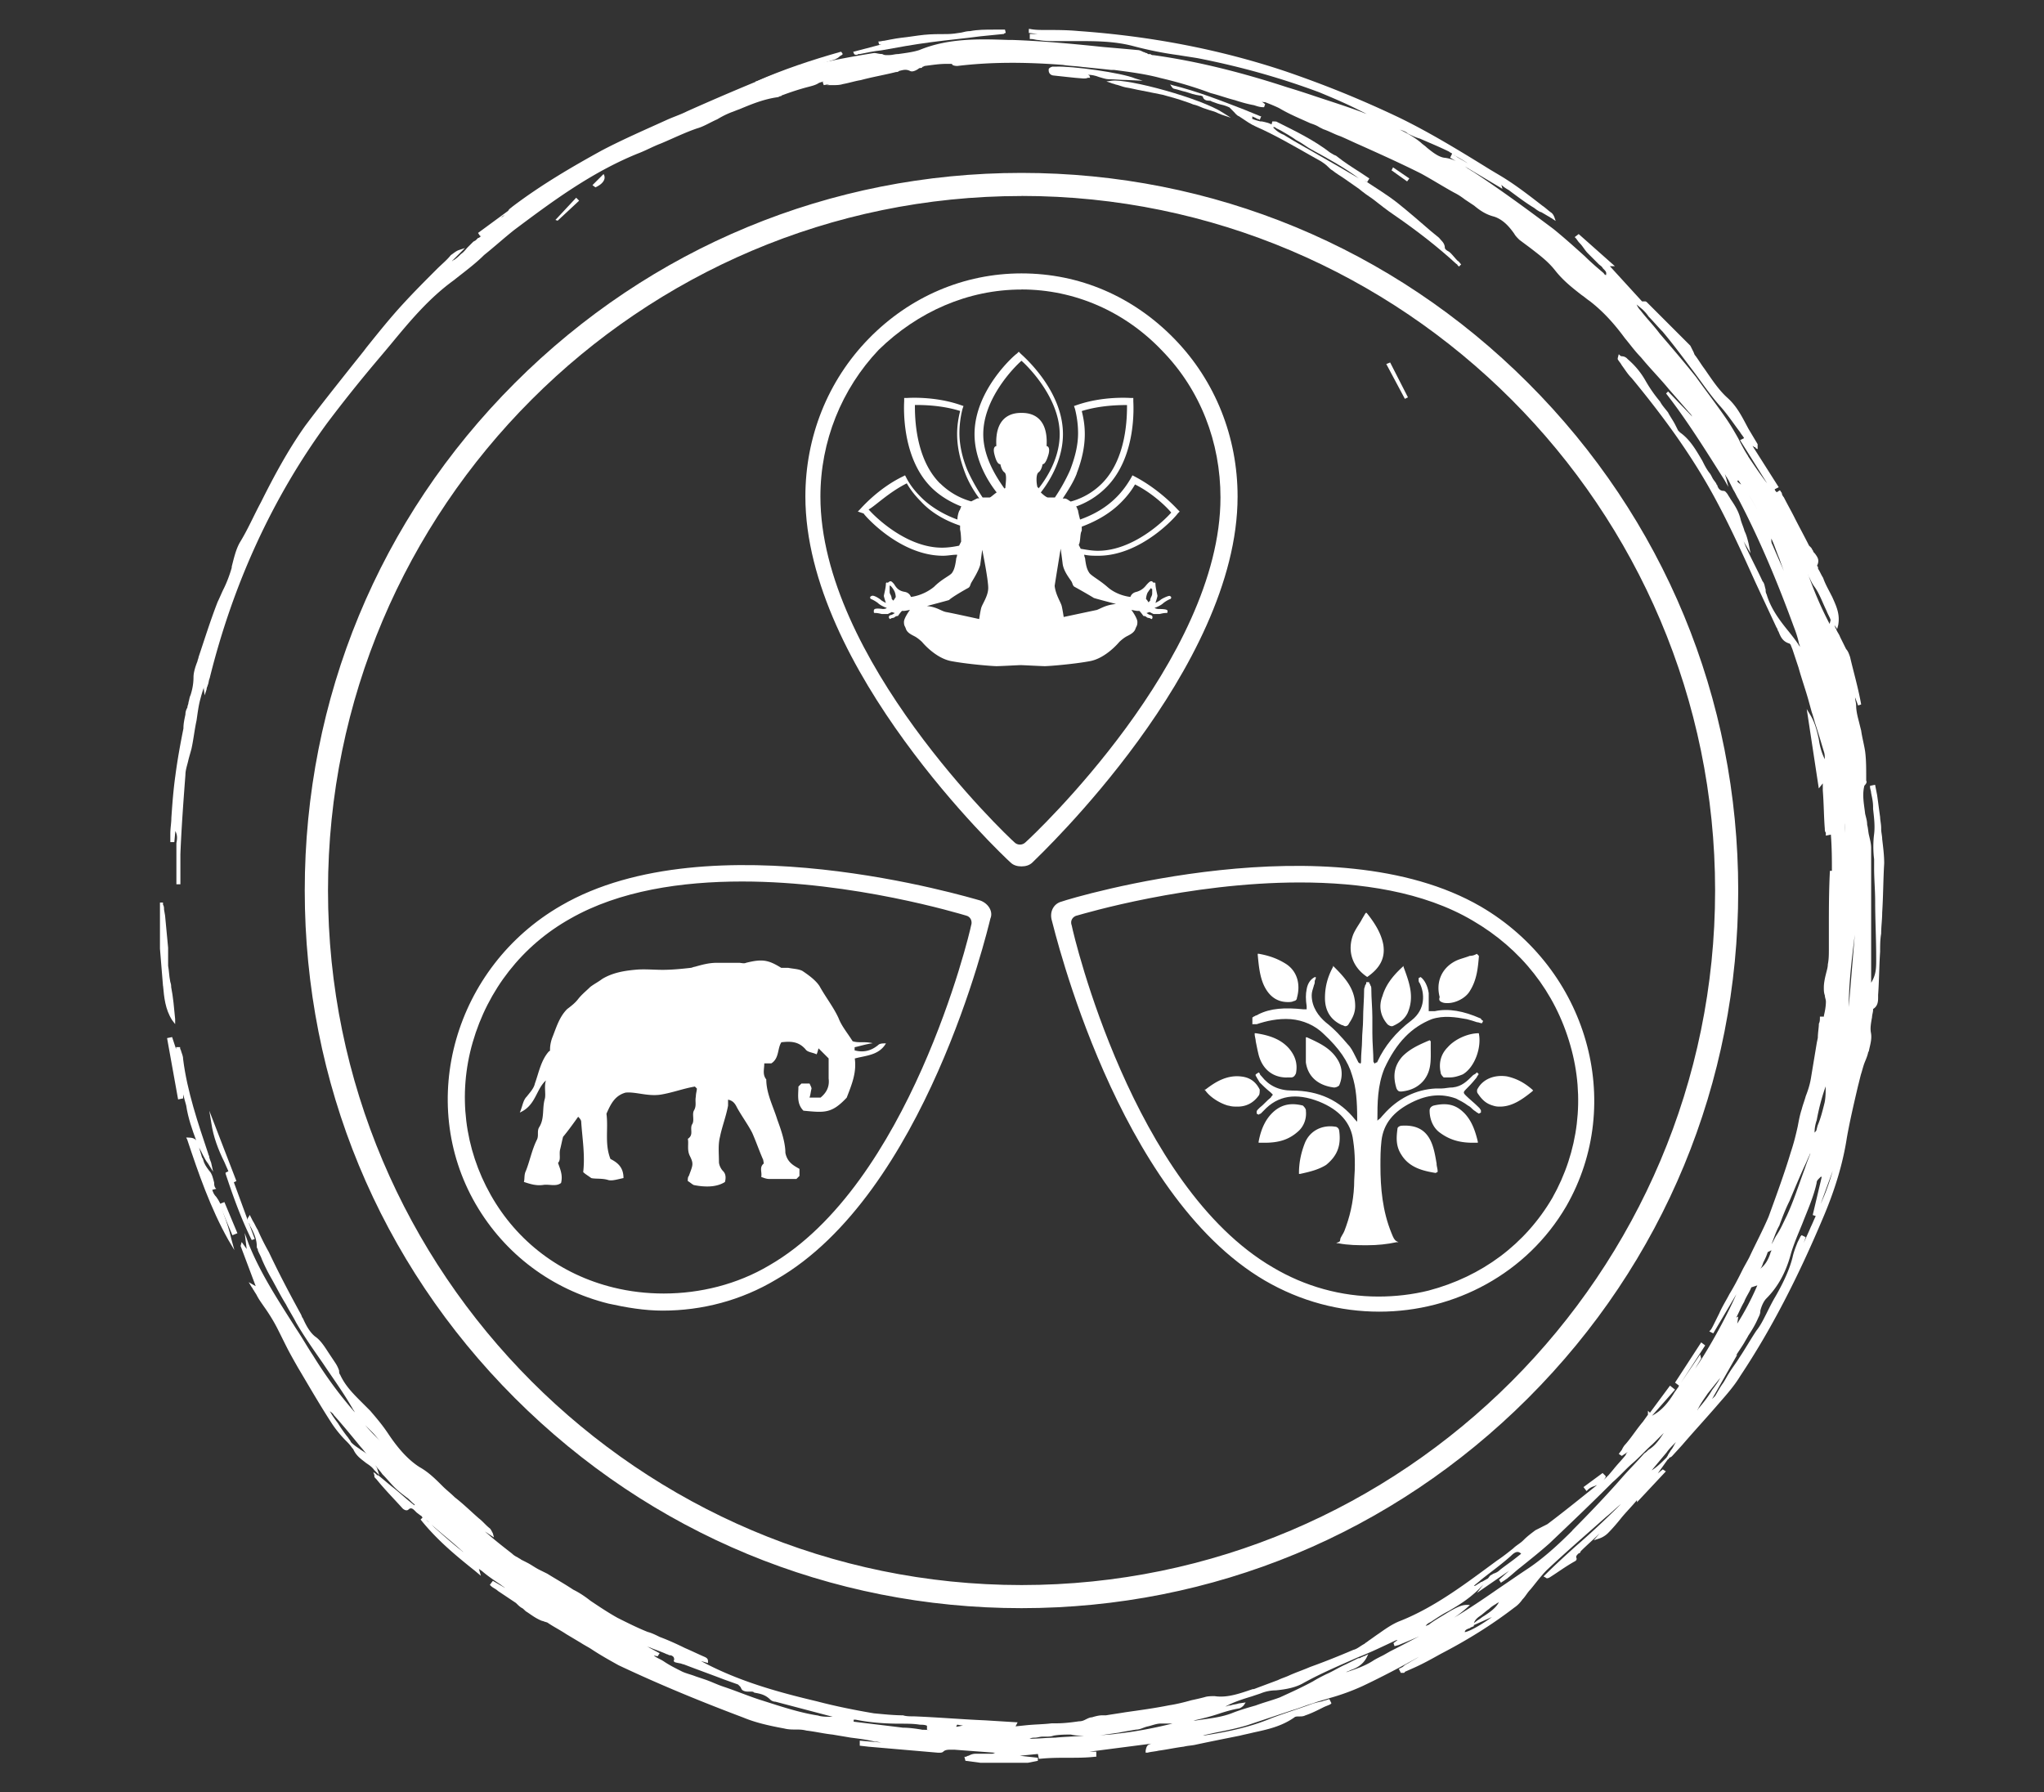 <svg xmlns="http://www.w3.org/2000/svg" width="276" height="242" fill="none"><rect width="100%" height="100%" fill="#333333" stroke="none"/><path fill="#fff" d="M169.1 15.7c.1.1.2.1.4.2s.3.2.5.2l.1.1.2-.5h-.1c-.7-.3-1.5-.6-2.2-.9-3.1-1.2-6.4-2.5-9.7-3.3l-.3-.1.2.3c.1.2.3.3.4.3.5.1 1 .3 1.5.4.6.2 1.2.4 1.9.5h.1c.1 0 .2.1.3.1.1.5.5.6.9.6.1 0 .2 0 .3.1.5.2 1.1.4 1.6.5.3.1.6.2.8.3l.3.3.3.3c.2.2.4.5.7.6l.3.2c.6.4 1.3.9 2 1.2 2.5 1.1 4.9 2.5 7.2 3.8.5.3 1.1.6 1.6.9.3.2.6.4.9.7.2.2.4.4.6.5.5.4 1 .7 1.6 1.1.7.5 1.3.9 2 1.4.6.5 1.3 1 1.9 1.4.9.7 1.9 1.5 2.8 2.1q4.8 3.3 8.4 6.6c.1.1.2.1.2.2l.2.2.3-.3-.1-.1c-.1-.1-.2-.3-.4-.4-.3-.3-.6-.7-.9-1-.1-.1-.2-.2-.4-.3s-.4-.3-.4-.4c0-.7-.5-1-.8-1.4-.4-.3-.7-.6-1.1-.9-1.5-1.3-3-2.6-4.5-3.8-1.4-1.1-2.9-2-4.4-3 .1 0 .1.1.2.1l.1.1.3-.5-1.2-.8c-1.1-.7-2.2-1.4-3.2-2.2-.1-.1-.2-.1-.4-.2s-.3-.2-.5-.3c-2.2-1.7-4.7-2.9-7.1-4.1-.1-.1-.3-.1-.4-.1h-.3l-.1.4c-.4-.2-.8-.3-1.3-.4h-.2c-.4-.1-.8-.2-1.2-.4h.1zm3.2 1.6.6.3c.7.4 1.4.8 2.1 1.3.2.1.5.3.7.4l.9.6.5.3c2.2 1.2 4.4 2.4 6.4 3.9-1.7-1-3.4-2-5-2.9-1.7-1-3.4-1.9-5-2.9-.1-.1-.2-.1-.4-.2-.4-.2-.7-.4-1-.7l-.2-.2c.2-.1.3 0 .4.1M115.3 7.2c0 .1.1.2.3.2.1 0 .2 0 .3-.1h.2c1-.2 1.9-.4 2.9-.5 2.2-.4 4.4-.8 6.7-1.1 2.2-.3 4.5-.5 6.7-.8l3-.3c.1 0 .2 0 .2-.1h.1l.1-.1-.1-.4h-1.5c-1.1 0-2.2 0-3.2.2-.4 0-.8.1-1.2.2-.6.1-1.3.2-1.9.2-1.1 0-2.1 0-3.1.1s-2.1.3-3.1.4l-.7.1c-.6.1-1.1.2-1.6.3-.2 0-.5.1-.7.1h-.1l.1.4h.3l-3.8 1zM142.6 9h-.5c-.3.1-.5.2-.5.4s0 .4.2.6c.1.1.3.2.5.2 1.1.1 2.5.3 4 .4.2 0 .4 0 .6-.1h.3l-.1-.3-.2-.1q.75 0 1.5.3c.4.1.9.3 1.3.3.8 0 1.6.1 2.4.1l2.2.1-1-.3c-1.9-.8-8.6-1.7-10.7-1.6M102.3 11.5c.2-.1.4-.1.6-.2.5-.1.9-.3 1.4-.4.4-.1.9-.3 1.3-.5.4-.1.8-.3 1.1-.4.8-.3 1.6-.5 2.4-.8 1.2-.4 2.5-.8 3.7-1.2.2-.1.4-.2.6-.4.1-.1.2-.1.3-.2l.1-.1-.2-.3h-.1c-3.9 1.1-7.8 2.4-11.4 4h-.1l.2.5z"/><path fill="#fff" d="m150.1 10.9-.7.1.6.2c.2.1.4.1.6.2.5.1.9.3 1.4.4.7.1 1.4.3 2 .4l3 .6c1.1.3 2.2.6 3.3 1 .3.1.6.2.8.3.5.1.9.3 1.4.5l.9.3c.4.1.7.2 1.1.4.2.1.3.1.5.2l1.2.4-1.1-.7c-2.9-1.9-12.7-4.6-15-4.3M190.11 53.65l-2.4-4.7-.52.21 2.51 4.7.42-.21zM78.2 27.1l-.4-.4-2.8 3 .3.1zM95.3 14.9l-.3-.4-2.5 1.3.3.5zM80.4 25.3c.9-.4 1.4-1 1.2-1.6l-.1-.2L80 25zM187.9 23l2.1 1.5.3-.4-2.2-1.5zM132.37 121.61c-1.49-.41-36.51-10.99-56.6.68-14.39 8.28-19.55 26.47-11.54 40.31 3.94 6.79 10.32 11.54 17.92 13.44 2.44.54 4.89.95 7.33.95 5.29 0 10.59-1.36 15.34-4.21 20.09-11.54 28.5-47.1 28.91-48.73.41-.95-.27-2.04-1.36-2.44m-1.22 3.26c-.27 1.49-8.42 35.15-27.28 46.01-4.34 2.58-9.37 3.8-14.25 3.8-2.31 0-4.61-.27-6.79-.81-7.19-1.76-13.03-6.24-16.56-12.49-3.53-6.24-4.48-13.57-2.44-20.63s6.65-13.03 13.17-16.69c6.65-3.8 15.07-5.02 23.21-5.02 15.07 0 29.32 4.34 30.27 4.61.54.14.81.68.68 1.22zM108.75 67.05c0 23.21 26.47 48.32 27.69 49.41.41.41.95.54 1.49.54s1.09-.14 1.49-.54c1.09-1.09 27.69-26.2 27.69-49.41 0-8.01-2.99-15.61-8.55-21.31s-12.76-8.82-20.63-8.82c-7.74 0-15.07 3.12-20.63 8.82s-8.55 13.3-8.55 21.31m29.18-27.96c7.19 0 13.98 2.99 19 8.28 5.16 5.29 7.87 12.35 7.87 19.82 0 21.85-25.25 45.61-26.33 46.56-.41.41-1.09.41-1.49 0-1.09-.95-26.2-24.84-26.2-46.69 0-7.47 2.85-14.52 7.87-19.82 5.29-5.16 12.08-8.14 19.27-8.14zM142 124.19c.41 1.49 8.82 37.05 28.78 48.73 4.89 2.85 10.18 4.21 15.47 4.21 10.18 0 19.95-5.16 25.25-14.25 8.01-13.98 2.85-32.03-11.54-40.45-20.09-11.67-55.11-1.22-56.6-.68-1.09.27-1.63 1.36-1.36 2.44m3.39-.54c.95-.27 15.07-4.48 30.13-4.48 8.14 0 16.69 1.22 23.35 5.16 6.52 3.8 11.13 9.64 13.17 16.83 2.04 7.06 1.09 14.39-2.44 20.63-3.66 6.24-9.5 10.59-16.69 12.49-2.17.54-4.48.81-6.79.81-5.02 0-9.91-1.36-14.25-3.94C153 160.16 145 126.49 144.72 125c-.27-.68.14-1.22.68-1.36zM22.02 133.15c.14 1.49.27 3.12 1.22 4.61l.41.54v-.68c-.14-1.49-.27-2.99-.54-4.34v-.14c0-.27-.14-.54-.14-.68-.14-.68-.14-1.36-.27-2.04v-2.44l-.41-4.34-.14-.81c0-.27 0-.41-.14-.68v-.27h-.41v6.24l.41 5.02zM28.26 156.22c0-.14-.14-.27-.14-.41-1.36-4.07-2.85-8.42-3.39-12.76 0-.41-.14-.68-.27-1.09 0-.14-.14-.27-.14-.41v-.14h-.54v.27l-.54-1.63-.68.14 1.49 8.28.68-.14v-.54c.14.54.27.95.41 1.49.27 1.76.81 3.26 1.36 4.75-.14-.27-.54-.41-1.09-.41h-.27l.14.27c1.49 4.48 3.12 9.23 5.56 13.57l.81 1.36-.41-1.49c-.27-1.22-.68-2.44-1.09-3.53 0-.14-.14-.27-.14-.41-.14-.68-.41-1.22-.81-1.76-.27-.27-.41-.54-.54-.95l.54-.14-.14-.14c-.14-.27-.14-.41-.14-.68-.14-.54-.27-1.22-.68-1.63-.41-.54-.68-.95-.81-1.49 0-.14-.14-.27-.14-.27-.14-.41-.27-.95-.41-1.36.41.68.68 1.49 1.22 2.17l.68 1.09-.27-1.22c-.27-.68-.27-.81-.27-.81zM31.38 159.62v.14l.54-.27-3.66-9.5.27 1.63c.27 1.9.95 3.66 1.76 5.29.41.95.81 1.76 1.09 2.71"/><path fill="#fff" d="m221 202.91 3.94-4.21-.41-.27-.68.54 1.36-1.9s.14 0 .14-.14c.14-.14.27-.14.41-.27l1.36-1.49c1.63-1.9 3.39-3.8 5.02-5.7.95-1.09 2.04-2.31 2.85-3.66 4.07-6.11 7.74-13.17 11.27-21.58 1.49-3.53 2.58-7.06 3.12-10.59.41-2.31.95-4.61 1.49-6.92.14-.54.27-1.09.41-1.63.14-.41.27-.95.41-1.36s.41-.95.54-1.49c0-.14.14-.27.14-.41.14-.68.41-1.49.27-2.31-.14-.68 0-1.36.14-2.17 0-.27.14-.68.14-.95v-.14c.68-.41.68-1.09.68-1.63v-.27c.14-1.9.14-3.94.27-5.84 0-.81 0-1.63.14-2.44 0-.95.14-1.9.14-2.85.14-2.17.14-4.48.27-6.65 0-1.09-.14-2.17-.27-3.26 0-.41-.14-.95-.14-1.36v-.14c0-.54-.14-1.09-.14-1.49-.14-.95-.27-2.04-.41-2.99l-.27-1.36-.68.14v.14c0 .27.14.54.14.81.14.68.27 1.22.27 1.9v.27c.14 1.22.27 2.31.14 3.39-.14 1.09-.14 2.31 0 3.39v1.22c0 1.49.14 2.99.14 4.48 0 2.44.14 5.02.14 7.6v.27c0 1.09 0 2.04-.68 3.12v-18.19c0-.54-.14-1.09-.27-1.63-.14-.54-.14-1.09-.27-1.49 0-.54-.14-.95-.27-1.49-.14-1.22-.41-2.44-.14-3.66 0-.14.14-.27.14-.27.14-.14.27-.41.14-.54v-.54c0-1.09 0-2.31-.14-3.39-.14-.95-.41-1.9-.54-2.85-.14-.54-.27-1.09-.41-1.63s-.27-1.22-.27-1.76c0-.41-.14-.68-.14-1.09l.41 1.09.41-.14c-.41-2.31-1.09-4.61-1.49-6.38-.14-.41-.27-.81-.54-1.09-.27-.54-.54-1.09-.81-1.63-.14-.41-.41-.68-.54-1.09-.14-.14-.14-.41-.27-.54l-.14-.14s0 .14.14.14l.14.14.27.41.14-.54c.27-1.49-.27-2.58-.81-3.8l-.14-.27c-.41-.81-.81-1.49-1.09-2.31-.27-.41-.41-.81-.68-1.22v-.14c0-.14-.14-.27-.14-.27.41-.81 0-1.22-.27-1.63-.14-.14-.27-.27-.27-.41-.14-.14-.14-.27-.27-.41l-.27-.27c-.68-1.36-1.36-2.58-2.04-3.94-.41-.81-.95-1.76-1.36-2.58-.14-.14-.27-.41-.27-.54s-.14-.14-.14-.27l-.14-.14-.41.27c-.14-.14-.27-.27-.27-.41l.54-.27-3.53-5.56c.14 0 .14.14.27.14 0 0 .14 0 .14.14l.27.14v-.68c-.41-.68-.81-1.36-1.22-2.04-.81-1.49-1.49-2.99-2.85-4.21-1.22-1.09-2.17-2.58-3.12-3.94-.41-.54-.81-1.22-1.22-1.76-.14-.14-.14-.27-.27-.54-.14-.27-.27-.54-.41-.81l-4.89-4.89-.95-.95q-.14-.14-.27-.14h-.41l-4.34-4.75h.68l-4.89-4.34-.54.41.14.14c.14.14.27.41.54.68.41.41.68.95 1.09 1.36l1.49 1.49c.14.14.41.27.54.54.41.41.54.54.41.95-.14-.14-.27-.14-.27-.27-.81-.68-1.76-1.49-2.58-2.31-1.36-1.22-2.71-2.44-4.21-3.66-3.8-2.85-7.33-5.43-10.86-7.74-.27-.14-.41-.27-.68-.41-.95-.68-1.9-1.36-3.26-1.49-.81-.14-1.63-.81-2.31-1.36-.27-.27-.54-.41-.81-.68-.81-.68-1.76-1.22-2.85-1.76.41.14.81.27 1.09.54.54.27 1.09.54 1.63.68 1.22.54 2.58 1.09 3.94 1.76.14.14.27.14.41.27l-.27.54 7.06 4.21-.14-.54c.27.27.68.54.95.68 1.09.81 2.17 1.63 3.26 2.31.27.14.54.41.81.54.14.14.41.14.54.27.27.14.68.41.95.54.14.14.27.14.41.27l.41.27-.14-.41c-.14-.41-.27-.54-.41-.68-.41-.27-.81-.68-1.22-.95-1.76-1.36-3.66-2.85-5.7-4.07l-1.36-.81c-3.94-2.44-8.14-5.02-12.35-7.06-5.7-2.71-10.59-4.61-15.34-6.24-8.96-2.99-18.32-4.75-27.96-5.43-1.49-.14-2.99-.14-4.48-.14-.68 0-1.36 0-2.04-.14h-.14v.54l1.22.14h-1.09v.68h.14c.41 0 .68.14 1.09.14.68.14 1.49.14 2.31.14h2.85c2.44 0 5.02 0 7.6.68 2.04.54 4.07.95 6.11 1.22.81.14 1.76.27 2.58.41 5.56 1.09 10.99 2.58 16.42 4.61 1.63.68 3.26 1.36 4.89 2.17.54.27 1.09.54 1.63.81-.27-.14-.41-.14-.68-.27-2.17-.81-4.34-1.49-6.38-2.17-1.22-.41-2.44-.81-3.8-1.22-6.24-2.04-12.22-3.53-18.05-4.34-.14 0-.27 0-.41-.14h.27-.54c-.14 0-.14-.14-.27-.14s-.27-.14-.41-.14c-.27-.14-.54-.27-.81-.27-1.49-.14-2.99-.27-4.61-.41-3.94-.41-8.14-.81-12.22-.95h-.54c-3.94-.14-8.14-.27-12.08 1.36-.81.27-1.9.41-2.85.54-.41 0-.81.14-1.22.14h-.41c-.14 0-.27 0-.54-.14-.41 0-.81-.14-1.09-.14-2.58.41-5.56.95-8.42 1.63h-.27c-1.76.41-3.66.81-5.43 1.49-3.66 1.49-7.19 2.99-11.13 4.75-.81.41-1.63.68-2.58 1.09-2.99 1.36-6.11 2.71-8.96 4.21-3.94 2.17-8.14 4.61-12.08 7.6-.14.14-.41.27-.54.54l-4.07 2.99.27.41h.14c-.14.14-.27.27-.41.27l-.27.27c-.14.14-.27.14-.41.27l-.68.68c-.27.27-.54.68-.95.95-.27.27-.54.54-.95.81-.14 0-.14.14-.27.14l1.76-1.76-.81.27c-.41.14-.68.41-1.09.68-.54.68-1.22 1.22-1.9 1.9-1.49 1.49-2.99 2.99-4.48 4.61-1.76 1.9-3.39 3.94-5.02 5.97l-.41.54c-.54.68-1.09 1.36-1.63 2.04-2.04 2.58-4.21 5.29-6.24 8.01-2.31 3.26-4.21 6.79-5.97 10.32-.95 1.76-1.76 3.66-2.85 5.43-.54.95-.81 2.17-1.09 3.26v.14c-.27.95-.68 2.04-1.09 2.85-.27.54-.54 1.22-.81 1.76-.95 2.44-1.76 5.02-2.58 7.47 0 .14-.14.41-.14.54-.27.68-.54 1.49-.54 2.17 0 .81-.14 1.63-.41 2.44-.14.27-.14.54-.27.95 0 .27-.14.41-.14.68-.14.27-.27.54-.27.95-.14.68-.27 1.22-.27 1.9-.41 2.04-.81 4.21-1.09 6.38-.27 1.9-.41 3.8-.54 5.7 0 .68-.14 1.36-.14 2.17v1.09h.54l.14-1.49c.27.54.27.95.14 1.63v5.56h.54v-4.07c.14-3.53.41-7.19.68-10.72 0-.68.27-1.36.41-2.04.14-.54.27-.95.41-1.49.27-1.22.41-2.58.68-3.8.14-.95.27-2.04.54-2.99.14-.54.27-.95.41-1.36v-.14l.14 1.09.27-.81c0-.27.14-.41.14-.54.14-.27.14-.68.27-.95 3.12-12.62 8.42-24.3 15.88-34.48 2.04-2.71 4.21-5.43 6.38-8.01.68-.81 1.49-1.76 2.17-2.58 2.58-3.12 5.16-6.24 8.55-8.69 1.36-1.09 2.85-2.17 4.07-3.39 1.36-1.09 2.71-2.31 4.07-3.39 4.89-3.66 10.32-7.74 16.69-10.32 1.09-.41 2.04-.95 3.12-1.36 1.63-.68 3.26-1.49 4.89-2.04.95-.27 1.76-.81 2.71-1.22.68-.41 1.22-.68 1.9-.95.41-.14.68-.27 1.09-.41 1.63-.68 3.26-1.36 5.16-1.63.14 0 .27-.14.41-.14s.14-.14.27-.14c1.09-.41 2.31-.81 3.39-1.09.54-.14 1.09-.27 1.49-.54.27-.14.54-.14.68-.27l-.14.14.14.41.81-.14-.41.14h.81c.41 0 .95 0 1.36-.14.81-.14 1.63-.41 2.44-.54 1.49-.41 3.12-.68 4.75-1.09.14 0 .27 0 .41-.14.54-.14.95-.27 1.49 0 .27.14.68 0 1.09-.27.14-.14.27-.14.41-.14 0 0 .14 0 .14-.14.14 0 .27-.14.41-.14 1.09-.14 1.9-.27 2.85-.27h.54c.14 0 .27 0 .27.14.27.14.54.14.68.14 4.48-.54 9.09-.54 14.25-.14.81.14 1.63.14 2.58.27 1.36.14 2.71.27 3.94.41h.41c2.04.27 4.21.54 6.24 1.09 2.31.54 4.61 1.22 6.79 2.04 1.09.27 2.17.68 3.26.95.81.27 1.76.54 2.58.68.41.14.81.27 1.22.27h.14l.14-.41-.54-.41c.14.14.41.14.54.14.68.27 1.36.54 1.9.81 1.36.81 2.71 1.36 4.21 2.04.41.14.81.27 1.22.54l.54.27c.81.27 1.49.68 2.31.95.95.41 1.76.81 2.71 1.22 2.71 1.22 5.43 2.44 8.14 3.8 1.49.81 2.99 1.76 4.48 2.58.54.27.95.54 1.49.95.41.27.81.54 1.22.81.81.68 1.63 1.22 2.71 1.49 1.22.41 2.04 1.36 2.71 2.31.14.27.41.54.68.81.54.41 1.09.81 1.63 1.22 1.22.95 2.31 1.76 3.26 2.99 1.09 1.36 2.31 2.31 3.53 3.26.41.27.68.54 1.09.81 1.76 1.36 3.26 2.99 4.75 5.02.68.81 1.36 1.76 2.17 2.58 1.22 1.49 2.58 2.85 3.8 4.34.95 1.09 1.9 2.17 2.71 3.12.14.14.27.27.41.54l-3.26-3.39-.27.27c2.85 3.66 5.29 7.6 7.87 11.67l.54.95-.27-1.09c-.14-.41-.27-.95-.54-1.49-.54-.95-1.22-1.76-1.76-2.71-.41-.54-.68-1.09-1.09-1.63-.14-.14-.27-.41-.27-.54 0 0 0-.14-.14-.14.14.14.14.41.27.54.41.68.81 1.36 1.22 1.9.41.68.95 1.36 1.36 2.17.27.54.68 1.09.95 1.63.14.14.14.27.27.41l.68 1.36c.27.41.41.81.68 1.22 2.85 5.43 5.29 11.27 7.47 17.24.27.68.54 1.49.68 2.17 0 .14.14.27.14.54-.41-.68-.95-1.36-1.49-2.04-1.22-1.49-2.44-3.12-2.99-5.02-.14-.27-.14-.41-.14-.68-.14-.41-.14-.81-.41-1.09-.68-1.49-1.49-2.99-2.17-4.48-.14-.27-.27-.68-.41-.95l.95 1.63-.27-1.36c-.14-.54-.27-1.09-.54-1.63-.14-.54-.41-1.09-.54-1.63-.27-1.09-.81-1.9-1.36-2.71-.14-.27-.27-.41-.41-.68-.14-.14-.27-.41-.54-.41-.41 0-.68-.27-.81-.68 0-.14-.14-.14-.14-.27-.14-.27-.41-.54-.54-.81-.14-.27-.27-.54-.41-.68-.41-.54-.68-1.09-.95-1.63-.81-1.36-1.63-2.85-2.99-3.8l-.27-.27c-.14-.27-.27-.54-.41-.81-.27-.54-.68-1.09-.95-1.63-.41-.54-.81-.95-1.09-1.49a19 19 0 0 1-1.9-2.71c-.68-1.22-1.49-2.17-2.44-2.99l-.14-.14a1.03 1.03 0 0 0-.68-.27q-.14 0-.27-.14l-.14-.14-.14.54v.14c.14.27.41.54.54.81.41.54.81 1.22 1.36 1.76 4.48 5.43 7.74 10.04 10.45 14.79 2.31 4.07 4.34 8.55 6.24 12.76.95 2.04 1.9 4.07 2.85 6.11.14.14.14.41.27.54.27.68.54 1.36 1.49 1.63l.14.14.27.68c.27.81.54 1.63.81 2.44.41 1.49.95 2.99 1.36 4.48l.41 1.49c.14.41.27.81.41 1.36.41 1.22.81 2.58 1.22 3.94.14.41.14.68.14 1.09-.41-.81-.68-1.76-.81-2.71-.27-1.22-.54-2.31-1.22-3.39l-.41-.68 1.63 10.72.54-.68v.95c.14 1.76.14 3.53.27 5.16 0 .14 0 .41.14.54v.41l.68-.14c.14 1.76.14 3.53.14 4.89h-.27c-.14 2.71-.14 5.43-.14 7.47v2.99c0 .81 0 1.49-.14 2.17 0 .41-.14.81-.27 1.36-.14.54-.27 1.22-.27 1.76 0 .41 0 .68.14 1.09 0 .27.14.54.14.81 0 .68-.14 1.36-.27 1.9v.14h-.54v.14c0 .27 0 .54-.14.81 0 .54-.14 1.22-.14 1.9l-.14.68-.81 4.89c-.14.81-.41 1.63-.68 2.31-.14.54-.41 1.22-.54 1.76-.27.81-.41 1.63-.54 2.31-.27 1.22-.54 2.31-.95 3.53-.81 2.71-1.9 5.7-2.99 8.69-.81 1.9-1.76 3.66-2.58 5.43-.27.54-.68 1.22-.95 1.76-.54 1.09-1.09 2.17-1.76 3.26-.41.81-.95 1.63-1.36 2.58-.27.54-.54 1.09-.81 1.63-.14.27-.27.54-.41.68l-.14.14.54.27 3.12-5.29c-1.49 3.39-3.94 7.74-5.56 10.04l.81-1.36-.14-.54-2.58 3.8 3.26-5.02-.54-.41-3.53 5.43.54.41-.14.27c-.14.14-.27.41-.41.54-.81 1.36-1.76 2.58-3.12 3.26l.14-.14 2.99-3.39-.68-.54-2.71 3.66-.27-.27v.54l-.68.95c-.81.95-1.49 2.04-2.31 2.99-.27.27-.41.54-.54.81l-.41.54.41.27.81-.54c-.14.14-.27.27-.27.41-.54.68-1.09 1.22-1.63 1.9l-.68.81-.14.14-.27.27-.41.41c.14-.14.27-.27.41-.54v-.14l-.41-.41-2.58 1.9.41.54.14-.14c.27-.27.54-.41.95-.54.27-.14.54-.14.68-.41l-.68.54c-2.04 1.63-4.21 3.39-6.38 5.02-.27.14-.54.27-.81.41s-.54.27-.81.41c-.54.41-1.09.81-1.63 1.36-.41.41-.95.68-1.36 1.09-.68.54-1.36 1.09-2.17 1.63-4.07 2.99-8.28 6.24-13.03 8.14-1.09.41-2.04 1.09-2.99 1.76-.41.27-.95.68-1.36.95-.14.14-.41.27-.54.41-.54.27-.95.68-1.49.81-1.9.81-3.94 1.63-5.84 2.31-.95.41-1.76.68-2.71 1.09-.54.27-1.09.41-1.63.68-1.09.41-2.17.81-3.26 1.22h-.14c-1.63.54-3.39 1.22-5.16.95-.41 0-.95 0-1.36.14-.54.14-1.09.27-1.76.41-.95.27-2.04.54-2.99.68-2.04.41-4.07.68-5.97.95-.81.14-1.76.27-2.58.41h-.54c-.41 0-.95.14-1.36.27-.27 0-.54.14-.81.27-.27.14-.54.27-.95.27-.95.14-2.04.27-2.99.27h-.68c-1.09.14-2.31.14-3.53.27l-1.36.14.14-.27.14-.27-4.34-.27c-3.26-.14-6.38-.41-9.64-.54-.54 0-1.09 0-1.49-.14-1.22 0-2.58-.14-3.94-.27-2.44-.41-5.16-.95-7.74-1.63-5.16-1.22-10.59-2.71-15.61-5.43l.95.27v-.27c0-.27-.14-.41-.41-.54-.95-.41-1.76-.81-2.71-1.22-1.09-.54-2.31-1.09-3.39-1.49-.54-.27-1.09-.54-1.63-.68-1.36-.54-2.71-1.22-4.07-1.9-1.22-.68-2.44-1.49-3.66-2.31-.68-.54-1.49-1.09-2.31-1.49-1.22-.81-2.44-1.49-3.53-2.17l-1.09-.54c-.54-.27-1.09-.68-1.63-.95-.27-.14-.54-.27-.81-.41-.14-.14-.27-.14-.41-.27-.27-.14-.54-.27-.81-.54-1.22-.95-2.44-1.9-3.66-2.99l1.22.81-.14-.54c-.14-.27-.27-.54-.41-.68-.54-.41-.95-.95-1.49-1.36-1.09-.95-2.04-1.9-3.26-2.85-.54-.54-1.09-.95-1.63-1.49-.95-.95-1.9-1.9-3.12-2.58-1.49-.95-2.85-2.44-4.21-4.48-.81-1.22-1.63-2.17-2.44-3.12l-1.22-1.22c-1.09-1.09-2.17-2.17-2.85-3.66-.14-.14-.14-.41-.14-.54a4.3 4.3 0 0 0-.54-1.09c-.27-.41-.54-.81-.81-1.22-.54-.81-1.09-1.76-1.9-2.31-.68-.54-1.22-1.49-1.63-2.44-.14-.14-.14-.27-.27-.54-1.49-2.71-2.99-5.56-4.34-8.42-.54-.95-1.09-2.04-1.49-2.99-.27-.41-.41-.81-.68-1.22l-.41-.81-.14.27c-.14.14-.14.27-.14.41L31 158.09l-.54.27v.14c.95 2.85 2.04 5.97 3.53 8.96l.41-.14-.81-2.17c.14.14.14.41.27.54.41.81.81 1.63.81 2.58 0 .14 0 .27.14.41v.14c.14.41.41.81.54 1.22.41.95.81 1.76 1.36 2.71.68 1.22 1.22 2.31 1.9 3.39.41.81.95 1.63 1.36 2.44 1.09 1.9 2.44 3.8 3.66 5.56 1.36 2.04 2.85 4.07 4.07 6.24.14.14.14.27.27.41q-3.06-3.465-5.7-7.74c-.81-1.22-1.49-2.44-2.31-3.66-2.31-3.66-4.75-7.33-6.38-11.4l-.54-1.49.27 2.17-.68-.95-.14.54 2.04 5.43-.95-.54.41.68c.14.14.14.27.27.41.14.27.27.41.41.68.27.54.68 1.09.95 1.49.68.95 1.36 2.04 1.9 3.12.41.81.81 1.63 1.22 2.44s.95 1.76 1.49 2.71c1.22 2.04 2.85 4.89 4.61 7.6.54.81 1.22 1.63 1.9 2.31.27.27.54.54.81.95l.14.14c.41.95 1.09 1.36 1.76 1.9.41.27.81.54 1.09.95l.68.68-.27-.81c0-.14-.14-.27-.27-.54.27.41.68.81.95 1.22.68.68 1.09 1.22 1.63 1.76s1.09.95 1.63 1.36c.41.27.68.68 1.09.95v.14c-1.09-.81-2.04-1.76-3.12-2.58l-1.63-1.36s-.14-.14-.27-.14c0 0-.14 0-.14-.14l-.41-.27.14.41v.14q0 .14.14.27l.14.14c1.09 1.36 2.31 2.58 3.53 3.94.14.14.54.41.81.14s.54-.14.81.14l.27.27.54.41c.14 0 .14.14.27.27l-.27.27c2.17 2.71 4.61 4.75 7.33 6.92l.81.68-.27-.95c.14.14.41.27.54.41.81.68 1.63 1.22 2.44 1.76.14.14.41.27.54.41l-1.63-.95-.41.54.14.14c.27.27.68.41.95.68l2.44 1.63c.27.27.54.54.81.68s.41.41.68.54c.41.27.95.68 1.49.95.27.14.54.27.68.27.27.14.54.14.68.27.81.54 1.63.95 2.44 1.49.68.41 1.36.81 2.04 1.22.41.27.95.54 1.36.81 1.22.81 2.44 1.49 3.66 2.17 4.89 2.31 10.32 4.61 16.83 7.06 1.63.68 3.39 1.09 5.56 1.49.54.14 1.09.14 1.63.14.41 0 .81 0 1.36.14 1.22.14 2.31.41 3.53.54.81.14 1.63.27 2.44.41 1.09.14 2.17.27 3.26.54.41 0 .81.14 1.09.14l-3.12-.27v.68l1.22.14 9.37.81h.14c.14 0 .41 0 .54-.14.27-.27.68-.27 1.09-.27h.41c1.76.14 3.66.27 5.43.41h.14c-.14 0-.27.14-.54.14h-2.17c-.41 0-.68.14-.95.27-.14 0-.27.14-.41.14h-.14l.14.54 2.04.27h6.38l1.36-.27v-.41l-2.44-.27 2.71-.27h-.27l.14.68h.14c1.36-.14 2.58-.14 3.94-.14 1.09 0 2.31 0 3.53-.14h.14v-.68h-.95l8.42-1.09c-.54.14-.68.27-.81.95v.27h.27c.54-.14.95-.14 1.49-.27 1.09-.14 2.31-.41 3.39-.54.54-.14 1.09-.14 1.63-.27 1.9-.41 3.94-.81 5.97-1.22.54-.14 1.22-.27 1.76-.41 1.9-.41 3.8-.81 5.56-2.04.14-.14.41-.14.68-.14s.54 0 .81-.14c.81-.27 1.63-.68 2.44-1.09.27-.14.68-.27.95-.41l.14-.14-.27-.54h-.14c-.27.14-.54.14-.81.27-.68.14-1.22.27-1.9.54-1.49.54-3.26 1.09-5.02 1.76-2.58 1.09-5.43 1.76-8.96 2.31h-.41.14c.68-.14 1.22-.27 1.9-.41 1.36-.27 2.71-.54 4.07-.95 2.04-.68 4.07-1.36 6.11-2.04.95-.27 1.9-.68 2.85-.95.68-.27 1.36-.41 2.17-.68a30 30 0 0 0 4.48-1.63c2.58-1.22 5.16-2.58 7.6-3.94-.41.27-.95.54-1.36.81-.27.14-.54.27-.81.54l-.54.27.27.54h.27c.14 0 .27 0 .27-.14l1.22-.54c1.22-.54 2.44-1.22 3.66-1.9 3.66-1.9 6.92-3.94 9.91-6.24.41-.27.81-.68 1.09-1.09.41-.41.68-.95 1.09-1.36.68-.81 1.36-1.76 2.17-2.58 2.58-2.44 5.43-4.89 8.01-7.19.68-.54 1.36-1.22 2.04-1.76-2.04 2.04-4.07 3.94-6.11 5.7-1.36 1.22-2.85 2.58-4.21 3.94l-.14.14.27.14c.14.14.27.14.54 0 1.09-.68 2.17-1.49 3.39-2.17.27-.14.27-.27.27-.41-.14-.27 0-.41.27-.68.14 0 .27-.14.27-.27.81-.81 1.76-1.63 2.58-2.44l-.81.95.81-.27c.41-.14.81-.41 1.09-.68.68-.68 1.36-1.49 1.9-2.17.68-.81 1.36-1.49 2.04-2.31v.27zm29.45-76.69-.81 9.77c0-3.26.41-6.52.81-9.77m-1.36-15.07.14 2.31c0-.68-.14-1.49-.14-2.31m-50.63-88.9c.14 0 .14.14.27.14-.14-.14-.41-.27-.68-.41-.41-.27-.95-.54-1.36-.81-.14-.14-.27-.14-.41-.27.68.41 1.49.81 2.17 1.36zM67.62 29.44l.27-.27.27-.14zm167.49 35.97c-.14 0-.14-.14-.27-.14l-.27-.27.14-.14-.27-.41c0 .14.14.14.14.27.27.27.41.54.68.95q0-.14-.14-.27zm.95 1.36c.68.95 1.22 2.04 1.76 3.12-.54-1.09-1.09-2.17-1.76-3.12m0-5.16c-.54-.81-.95-1.63-1.36-2.44-.54-.95-1.09-1.9-1.76-2.85-1.22-1.76-2.58-3.53-3.94-5.43-1.63-2.04-3.26-3.94-4.89-5.84-.81-1.09-1.76-2.04-2.58-3.12-.27-.27-.41-.54-.54-.81l.81.68c.27.27.54.54.81.95.68.68 1.22 1.36 1.9 2.04 1.36 1.63 2.58 3.26 3.8 4.89 1.36 1.76 2.58 3.66 4.07 5.29.95 1.09 1.76 2.31 2.58 3.39.14.27.41.54.54.81l-.54.27 3.66 5.84c-.95-1.22-1.76-2.44-2.58-3.66zm3.26 11.94c-.14-.27-.14-.41-.14-.68v-.14c.41.81.68 1.76 1.09 2.71.41 1.22.95 2.58 1.49 3.8-.81-2.04-1.63-3.8-2.44-5.7zm7.74 10.72c-1.22-2.31-2.17-4.61-2.99-6.92 0 .14.14.27.14.41.27.54.41.95.81 1.49.68.95 1.09 2.17 1.63 3.26.14.41.41.81.54 1.22l-.14.54zm.41 73.84a30 30 0 0 1-1.63 4.48zm-2.17-6.79c.27-1.49.68-3.12 1.22-4.61 0 .68 0 1.49-.14 2.17-.27 1.09-.54 2.17-.95 3.12l-.14.54c0 .14-.14.27-.27.41 0-.68.14-1.22.27-1.63zm-5.02 14.12c.41-1.09.81-2.17 1.36-3.26.68-1.63 1.36-3.26 2.04-4.75.27-.54.41-.95.68-1.49 0-.14.14-.14.14-.27-.27.68-.54 1.36-.81 2.17-.81 2.17-1.49 4.34-2.44 6.38-.41.81-.81 1.76-1.36 2.58-.27.41-.41.81-.68 1.22.41-1.09.68-1.9 1.09-2.58zm-2.17 5.02c.27-.54.54-1.09.68-1.76l-.14.41.54-.27c0 .14-.14.27-.14.41-.27.81-.68 1.63-1.49 2.17.27-.14.41-.54.54-.95zm-2.58 5.29c.27-.68.68-1.22.95-1.9l.81-.27c-.81 1.9-1.76 3.66-2.71 5.16l.14-.95-.27.14c.41-.81.68-1.49 1.09-2.17zm-1.22 7.47c.41-.68.81-1.22 1.22-1.9.14-.27.41-.68.54-.95.54-.81.95-1.49 1.36-2.44.14-.27.27-.54.27-.95.14-.54.41-1.22.81-1.63 1.49-1.49 2.58-3.39 3.26-5.84.41-1.49 1.09-2.99 1.63-4.34.68-1.76 1.49-3.53 1.9-5.43 0-.27.14-.41.41-.68l.14-.14h.14l-1.22 5.16.41.14c-.27.54-.41.95-.68 1.49-.27.68-.68 1.49-.95 2.17l.27-.81-.54-.27-.14.14c-.14.27-.27.54-.41.81-.27.68-.54 1.36-.68 2.04-.41 1.63-1.22 3.39-2.31 5.29-.41.68-.81 1.49-1.22 2.31-.41.81-.81 1.63-1.36 2.31-.81 1.22-1.49 2.44-2.31 3.66-.41.68-.95 1.36-1.36 2.04-.27.41-.54.95-.81 1.36-.41.54-.68 1.09-1.09 1.76l-.41.41 3.39-5.97-.41.14.14.14zm-3.66 4.89c.54-.68 1.09-1.36 1.63-2.04-.27.54-.68 1.09-1.09 1.63-.54.95-1.22 1.76-1.9 2.58 0 .14-.14.14-.14.27.41-.95.95-1.63 1.49-2.44zm-182.02 7.6c-.41-.27-.81-.54-1.09-.81l-.14-.14-.14-.27c-.14-.14-.27-.41-.41-.54-.41-.54-.81-1.09-1.22-1.76-.41-.54-.81-1.09-1.09-1.63.14.14.41.27.54.54 1.22 1.36 2.44 2.85 3.66 4.34.27.27.54.68.81.95-.27-.27-.54-.41-.95-.68zm.68-3.26.95.95c.41.41.68.81 1.09 1.22-.68-.68-1.36-1.36-2.04-2.17m13.03 16.97c-1.22-.95-2.44-2.04-3.66-3.12l-.68-.68c-.41-.27-.68-.68-1.09-.95-.14 0-.14-.14-.27-.14.54.41 1.09.81 1.63 1.36 1.22 1.09 2.58 2.17 3.8 3.26.27.27.54.41.68.68-.14-.27-.27-.27-.41-.41m48.18 22.26c-2.71-.41-5.43-1.36-8.01-2.17-1.63-.54-3.26-1.22-4.89-1.76-.81-.27-1.63-.68-2.44-.95-.41-.14-.81-.27-1.22-.41-.68-.27-1.36-.41-1.9-.68-.81-.41-1.63-.81-2.44-1.36-.41-.27-.81-.41-1.22-.68l-.14-.14h-.14l.68.14.27-.41-1.76-.95c.27.14.41.14.68.27.68.27 1.49.54 2.04.81.14 0 .27.14.41.14.27 0 .41.14.54.27 0 .14.14.27 0 .41 0 .27.14.27.81.41.14 0 .41.14.54.14 1.76.68 3.66 1.36 5.43 2.04l1.9.68.14.14.14.14c.14.14.14.41.41.54.27.14.54.14.68.14h.41c.14 0 .27 0 .41.14.81.14 1.49.27 2.17.95.14.14.41.27.68.27l7.74 2.04c-.81 0-1.36 0-1.9-.14zm13.98 1.9c-.81-.14-1.76-.27-2.58-.27-2.17-.27-4.48-.54-6.65-.81v-.27h.27c2.04.41 4.07.54 5.97.54.95 0 1.9 0 2.71.14.27 0 .68 0 .95.14v.54l2.17.27c-.95-.14-1.9-.27-2.85-.27zm4.61-.41.14-.27.81.14c-.27 0-.68.14-.95.14zm13.44 1.49c-1.09 0-2.31.14-3.39.14h-.14c.27-.14.54-.14.68-.14.41 0 .68-.14 1.09-.14h.41c.41 0 .68 0 1.09-.14.81-.14 1.63-.14 2.31-.14.54.14 1.09.14 1.76.14-1.22.14-2.44.14-3.8.27zm15.74-1.9c-2.17.54-4.89 1.09-7.47 1.36-.81.14-1.76.14-2.58.27.95-.14 1.9-.27 2.85-.41.68-.14 1.49-.27 2.31-.41.54 0 .95-.27 1.49-.41.68-.14 1.22-.41 1.9-.41h1.5zm68-38c-.27.41-.41.81-.68 1.09-.14.27-.27.41-.41.68 0 .14-.14.14-.14.27-.68.68-1.36 1.36-2.04 1.76.68-.81 1.36-1.63 2.04-2.44.27-.41.68-.81 1.22-1.36zm-28.5 25.65c0-.27.27-.41.68-.54.14-.14.27-.14.54-.27v-.14l2.44-1.09c-1.09.81-2.85 1.9-3.66 2.04m2.58-2.17c-.27.14-.54.41-.81.54l-.54.41c.14-.41.41-.68.81-.95s.81-.68 1.22-.95c.27-.27.68-.54.95-.68.14-.14.27-.14.41-.27-.41.81-1.22 1.36-2.04 1.9m11.94-11.54c-1.76 1.76-3.94 3.8-6.24 5.29-1.22.81-2.58 1.76-3.8 2.58-3.12 2.17-6.38 4.34-9.77 5.97-1.63.81-3.12 1.63-4.75 2.44l-.95.54c-.54.27-1.09.54-1.49.81-1.09.68-2.31 1.09-3.53 1.49.14-.14.41-.14.54-.27.81-.27 1.63-.68 2.17-1.63l.27-.54-.54.27c-.14 0-.27.14-.41.14-.14.14-.27.14-.41.14-.54.27-1.09.54-1.63.81-.95.41-1.76.95-2.71 1.36-.54.27-1.09.54-1.76.95-1.49.81-2.99 1.49-4.48 2.17-1.09.41-2.17.68-3.26 1.09-.95.27-1.9.54-2.99.95-1.63.68-3.39.81-5.16 1.09h-.27c1.22-.27 2.31-.54 3.53-.95.81-.27 1.76-.54 2.58-.68.14 0 .41-.14.68-.41l.27-.41-.95.14c-.41.14-.81.14-1.09.27h-.14c-.14 0-.41.14-.54.14.95-.54 2.17-.95 3.53-1.36.41-.14.81-.27 1.22-.41a5.5 5.5 0 0 1 2.04-.41c1.49-.14 2.71-.41 3.66-.95 2.44-1.36 5.02-2.44 7.47-3.53 1.76-.68 3.39-1.49 5.16-2.31h.14l-.54.41.14.41.54-.14c3.26-1.36 6.65-2.71 9.37-5.16l.27-.27h-.41c-.68 0-1.36.27-3.12 1.36-.68.41-1.36.81-1.9 1.22-.14.14-.27.14-.54.27.14-.27.41-.41.68-.54.81-.54 1.63-1.09 2.44-1.49l.68-.41c1.63-.95 2.99-2.04 4.07-3.26l.68-.81-.95.54c-.14 0-.27.14-.27.14-.27.14-.41.27-.68.41h-.14c.27-.27.68-.54.95-.81 1.36-1.09 2.71-2.04 4.07-3.26.54-.54.95-.68 1.36-.27l-.68.54c-.68.54-1.49 1.09-2.17 1.63-.27.27-.54.41-.95.54-.14.14-.27.14-.41.27l-1.76 2.31 4.34-2.99-1.36 1.22.27.41.14-.14c.14 0 .14-.14.27-.14.14-.14.41-.27.54-.41.54-.41 1.09-.95 1.63-1.36 1.36-1.09 2.71-2.17 3.94-3.26 2.85-2.71 5.84-5.56 8.55-8.28.95-.81 1.76-1.76 2.71-2.58.95-.81 1.76-1.76 2.71-2.58l1.49-1.49c-.54.81-1.09 1.63-1.9 2.17-.27.14-.41.41-.68.54l-.14.14c-.95 1.09-2.04 2.17-2.99 3.26-1.9 2.17-4.21 4.61-6.65 7.06zM32.06 166.54l-1.76-4.21-.68.27 1.76 4.21z"/><path fill="#fff" d="M116.62 69.35c.14.27 4.89 5.7 10.72 5.7.68 0 1.22-.14 1.9-.14 0 .27-.14.41-.14.68-.14.95-.27 1.36-.54 1.76s-1.36.81-2.44 1.9c-1.49 1.22-3.12 1.36-3.12 1.36s-.14-.54-.81-.68c-.95-.14-1.22-.68-1.49-1.09-.27-.27-.41-.54-.81-.14 0 0-.27-.14-.27.14 0 .54-.27 1.49-.27 1.63s.27.95.27.95-.54-.27-.68-.41-.95-.68-1.22-.54c-.41.14-.14.41-.14.41s.41.14.95.54c.41.41 1.22.68 1.22.68s-.14.14-.54.14c-1.09-.14-1.22 0-1.22.27s0 .27.27.27.81.14.81.14h.81l.54-.27.41.14s-.41.27-.54.27-.27.14-.27.27.14.27.14.27l.27-.14s.27 0 .41-.14.41-.14.41-.14.27-.41.54-.68h.27c.14 0 .81-.14.81-.14s-.81 1.09-.81 1.63.14.54.27.95c.14.41.54.68 1.09.95s1.09.81 1.09.81 1.76 2.17 3.94 2.58c2.17.41 5.56.68 6.11.68s2.99-.14 3.26-.14 2.85.14 3.26.14c.54 0 3.94-.27 6.11-.68s3.94-2.58 3.94-2.58.54-.54 1.09-.81c.54-.27.95-.54 1.09-.95s.27-.41.27-.95-.81-1.63-.81-1.63.68.14.81.14h.27c.27.27.54.68.54.68s.27 0 .41.14.41.14.41.14l.27.14s.14 0 .14-.27c0-.14-.14-.27-.27-.27s-.54-.27-.54-.27l.41-.14.54.27h.81s.54-.14.81-.14.27 0 .27-.27c0-.14-.14-.27-1.22-.27-.27 0-.54-.14-.54-.14s.81-.27 1.22-.68c.54-.41.95-.54.95-.54s.27-.27-.14-.41c-.27 0-1.09.41-1.22.54-.14.14-.68.41-.68.41s.27-.81.27-.95-.27-1.09-.27-1.63c0-.27-.27-.14-.27-.14-.27-.41-.54-.14-.81.14-.27.27-.54.81-1.49 1.09-.68.14-.81.68-.81.68s-1.76-.14-3.12-1.36c-1.09-.95-2.17-1.49-2.44-1.9s-.41-.81-.54-1.76c0-.27-.14-.41-.14-.68.68.14 1.22.14 1.9.14 5.84 0 10.59-5.43 10.72-5.7l.27-.27-.27-.27c-.14-.14-2.44-2.71-5.84-4.48l-.27-.14-.14.27c-.54.95-1.22 1.9-2.04 2.71-1.36 1.36-2.99 2.31-4.89 2.99-.14-.54-.27-1.09-.27-1.22-.14-.27-.14-.41-.27-.54 1.49-.54 2.85-1.36 4.07-2.58 4.21-4.21 3.66-11.27 3.66-11.67v-.41h-.41c-.14 0-3.66-.27-7.19.95l-.41.14.14.41c.27 1.09.41 2.17.41 3.26 0 1.63-.41 3.26-1.09 5.02a24 24 0 0 1-2.04 3.66h-.95c-.14 0-.54-.27-.95-.68 1.49-1.9 2.99-4.75 2.99-7.87 0-5.97-5.43-10.59-5.7-10.86l-.27-.27-.27.27c-.27.14-5.7 4.89-5.7 10.86 0 3.12 1.49 5.97 2.99 7.87-.41.27-.81.68-.95.68h-.95q-1.215-1.83-2.04-3.66c-.68-1.63-1.09-3.39-1.09-5.02 0-1.09.14-2.17.41-3.26l.14-.41-.41-.14c-3.53-1.22-7.06-.95-7.19-.95h-.41v.41c0 .27-.54 7.47 3.66 11.67 1.22 1.22 2.71 2.04 4.07 2.58-.14.14-.14.41-.27.54-.14.27-.27.81-.27 1.22-1.9-.68-3.66-1.76-4.89-2.99-.81-.81-1.49-1.63-2.04-2.71l-.14-.27-.27.14c-3.39 1.63-5.7 4.34-5.84 4.48l-.27.27.81.27zm4.34 11.27-.27.41s-.14.14-.14 0l-.14-.14s0-.27-.14-.54-.14-.27-.14-.54v-.54c0-.14 0-.27.14-.14 0 0 .27.27.41.54.27.41.27.95.27.95zm34.07-.68c.14-.27.41-.54.41-.54s0 .14.14.14v.54c0 .14 0 .27-.14.54s-.14.54-.14.54-.14 0-.14.14h-.14c0-.14-.27-.41-.27-.41 0-.27.14-.81.27-.95zm-8.96-8.28v-.54c2.17-.81 3.94-1.9 5.29-3.26.68-.68 1.36-1.49 1.9-2.44 2.44 1.22 4.34 3.12 4.89 3.8-.95 1.09-5.16 5.16-9.91 5.16-.81 0-1.49-.14-2.31-.27-.14-.27-.27-.54-.27-.54.27-.41.14-1.49.41-1.9zm-.68-7.74c.68-1.76 1.09-3.53 1.09-5.29 0-1.09-.14-2.04-.41-3.12 2.58-.81 5.29-.81 6.11-.81 0 1.49 0 7.19-3.39 10.59a9.44 9.44 0 0 1-4.21 2.44c-.27-.14-.54-.41-.81-.41h-.27c.81-1.22 1.49-2.31 1.9-3.39zm-2.17 10.18s.14.95.27 2.04c.14 1.09 1.09 2.17 1.22 2.44.14.27.14.54.41.68s2.17 1.22 2.58 1.49c.41.14 2.99.81 2.99.81-1.36.14-1.9.54-2.58.81-.68.14-4.48.95-4.48.95s-.14-.95-.27-1.49c-.14-.54-.81-1.49-.95-2.71.14-.95.81-5.02.81-5.02m-10.45-15.47c0-4.75 4.07-8.96 5.16-9.91 1.09.95 5.16 5.16 5.16 9.91 0 2.85-1.36 5.43-2.85 7.33 0 0 0-.14-.14-.14-.14-.41-.27-1.76.14-2.04s.54-1.09.54-1.09c.27 0 .54-.41.81-1.36.27-1.09-.27-1.09-.27-1.09.27-4.48-2.71-4.48-3.39-4.48s-3.66 0-3.39 4.48c0 0-.54 0-.27 1.09s.54 1.36.81 1.36c0 0 .14.81.54 1.09.41.27.14 1.63.14 2.04 0 0 0 .14-.14.14-1.36-1.9-2.85-4.48-2.85-7.33m-5.84 6.65c-3.39-3.39-3.39-9.09-3.39-10.59.95 0 3.53 0 6.11.81-.27 1.09-.41 2.04-.41 3.12 0 1.76.41 3.53 1.09 5.29.41 1.09 1.09 2.31 1.9 3.39h-.27c-.27.14-.54.27-.81.41a9.6 9.6 0 0 1-4.21-2.44zm3.8 14.12c.27-.14.27-.41.41-.68s.95-1.49 1.22-2.44c.14-1.09.27-2.04.27-2.04s.81 3.94.81 5.16c0 1.09-.81 2.17-.95 2.71s-.27 1.49-.27 1.49-3.66-.81-4.48-.95c-.68-.14-1.22-.68-2.58-.81 0 0 2.58-.68 2.99-.81.41-.41 2.31-1.49 2.58-1.63m-8.28-14.12c.54.95 1.22 1.76 1.9 2.44 1.36 1.49 3.26 2.58 5.29 3.26v.54c.14.54.14 1.63.14 1.63s-.14.27-.27.54c-.68.14-1.49.27-2.31.27-4.75 0-8.96-4.07-9.91-5.16.81-.41 2.71-2.31 5.16-3.53zM115.4 141.83v-.41c.68-.14 1.49-.41 2.44-.54-1.09-.27-1.9 0-2.71-.27-.68-1.09-1.49-2.04-1.9-3.12-.68-1.49-1.76-2.85-2.58-4.34-.54-.81-1.49-1.49-2.31-2.04-.54-.27-1.22-.27-1.9-.41h-.95c-1.76-1.09-2.58-1.22-4.75-.68-.27.14-.68 0-.95 0H96.8c-1.09 0-2.04.27-2.99.54-.14 0-.41.14-.54.14-1.22.14-2.58.27-3.8.27s-2.58-.14-3.8 0c-1.49.14-2.99.41-4.34 1.22-.54.41-1.09.68-1.63 1.09-.54.54-1.09.95-1.63 1.63-.41.54-.95.95-1.49 1.36-1.09 1.09-1.49 2.58-2.04 3.94-.14.41-.27.95-.27 1.49 0 .14 0 .27-.14.27-1.09 1.22-1.36 2.85-1.9 4.34-.14.68-.68 1.22-1.09 1.76-.54.54-.54 1.22-.95 2.17 2.17-.95 2.17-3.12 3.53-4.34-.27.81 0 1.76-.14 2.44-.41 1.36 0 2.71-.81 3.94-.27.54 0 1.09-.27 1.63-.68 1.36-.95 2.85-1.49 4.21-.27.54-.14 1.09-.27 1.49.81.27 1.63.54 2.58.41.81-.14 1.76.27 2.44-.27.27-1.09-.14-1.9-.41-2.71.41-.41.14-1.09.27-1.76.14-.54.27-1.22.41-1.76.68-.81 1.36-1.76 2.04-2.71.14.14.41.41.41.68.14 2.17.54 4.48.27 6.79.27.27.54.41 1.09.81.54.14 1.49 0 2.31.27.54.14 1.36-.14 2.04-.27 0-1.36-.68-2.04-1.76-2.58-.81-2.04-.27-4.07-.54-6.11.54-1.22 1.09-2.44 2.58-2.85 1.36-.14 2.99.54 4.75.27 1.63-.27 2.99-.81 4.61-1.09l.27.27c0 .27-.14.68-.14 1.09-.14.68.14 1.22-.27 1.9-.27.54.14 1.36-.27 1.9-.27.68.27 1.36-.54 1.9.14.68-.14 1.49.27 2.31.54 1.09.41 1.22-.14 2.71-.14.14-.14.41-.14.68.27.14.54.41.81.54q2.71.54 4.21-.41c.14-.54.14-1.09-.27-1.49-.27-.27-.54-.81-.54-1.22 0-1.09-.14-2.31.14-3.39.27-1.36.81-2.71 1.09-4.21v-.81c.68.14.95.54 1.22 1.09.68 1.22 1.49 2.31 2.04 3.39.54 1.22.95 2.44 1.49 3.66 0 .14.14.54 0 .54-.54.54-.14 1.09-.27 1.76.41.14.68.27 1.09.27h3.66l.41-.41v-.95c-.68-.41-1.63-.81-1.9-2.17 0-1.36-.54-2.99-1.09-4.48-.54-1.76-1.49-3.53-1.49-5.43-.54-.68-.27-1.36-.27-2.17h.95c1.09-.68.81-2.04 1.36-2.85 1.22-.14 2.31-.14 3.26.95.27.41.95.41 1.49.68.14-.27.14-.41.27-.81l1.36 1.36v2.71c.14 1.09-.27 1.9-1.09 2.58h-1.49c.14-.41.14-.68.27-1.22 0-.14-.14-.41-.27-.68h-1.09l-.41.41c0 1.09-.27 2.31.68 3.26 2.85.27 3.8.41 5.84-1.76.68-1.76 1.36-3.39 1.09-5.29 1.49-.41 3.26-.41 4.21-2.04-.41 0-.68 0-.95.14-1.09.95-2.17 1.09-3.26.81zM170.64 133.01c.68 1.49 1.76 2.31 3.26 2.31.27 0 .54 0 .81-.14.14 0 .41-.14.41-.41.54-1.9 0-3.66-1.49-4.61-1.09-.68-2.17-1.09-3.66-1.36h-.14v.14c.14 1.49.27 2.85.81 4.07M165.89 149.3c.41.14.81.14 1.22.14 1.22 0 2.17-.54 2.85-1.49.14-.14.14-.54.14-.81-.54-1.09-1.36-1.63-2.44-1.76-2.04-.27-3.66.81-4.89 1.76h-.14l.14.14c.68.95 2.04 1.76 3.12 2.04zM199.69 139.53c-1.49 0-3.26.81-4.21 1.9-.95.95-1.22 2.17-.95 3.39 0 .27.27.54.41.68h.81c.54 0 1.09-.14 1.76-.41 1.63-.95 2.58-3.66 2.17-5.56zM193.04 140.48c-1.63.68-2.71 1.22-3.66 2.17-1.09 1.22-1.36 2.58-.81 4.34.14.27.27.41.54.41h.14c1.36-.14 2.31-.68 2.99-1.49 1.09-1.36.95-2.85.95-4.48v-.81l-.14-.14zM173.77 145.5h.54c.41 0 .54-.27.68-.54.27-1.36-.14-2.44-.95-3.39-1.09-1.22-2.58-1.76-4.48-2.04h-.14v.14c0 .27.14.68.14.95.14.68.27 1.36.41 1.9.54 1.9 1.9 2.99 3.8 2.99zM180.14 146.86c.27 0 .54-.14.68-.27.54-1.22.41-2.44-.14-3.39-.95-1.63-2.44-2.31-4.21-3.12h-.14v3.39c.27 1.9 1.63 3.12 3.8 3.39zM181.23 138.44c.14 0 .27.14.41.14.27 0 .41-.14.54-.41.54-.81.81-1.49.81-2.31 0-2.31-1.36-3.8-2.85-5.29l-.14-.14v.14c-.81 1.49-1.09 2.85-1.09 4.21 0 1.76.81 2.99 2.31 3.66zM199.55 146.99c-.14.14-.14.54 0 .68.54.81 1.09 1.36 2.04 1.63.41.14.68.14.95.14 1.63 0 2.99-.95 4.34-2.04l.14-.14-.14-.14c-1.09-.95-2.17-1.49-3.39-1.76-1.76-.27-3.26.41-3.94 1.63M180.82 152.69c0-.27-.27-.54-.54-.54-1.76-.27-3.39.54-4.07 2.17-.54 1.36-.81 2.71-.81 4.07v.14h.14c1.22-.27 2.44-.54 3.53-1.22 1.49-1.22 2.04-2.58 1.76-4.61zM194.67 135.32c.27.14.54.14.81.14 1.09 0 2.44-.68 2.99-1.63.95-1.49 1.09-3.12 1.22-4.61v-.14l-.27-.27c-.27.14-.54.27-.95.27-.68.27-1.36.41-1.9.68-1.9.95-2.71 2.85-2.17 4.89-.14.41 0 .54.27.68zM193.99 157.17c-.14-.81-.27-1.63-.54-2.44-.68-2.04-2.04-2.85-4.21-2.71-.14 0-.54.14-.54.41-.14 1.09-.27 2.31.54 3.53 1.09 1.76 2.99 2.17 4.61 2.44l.27-.14v-.14c0-.27-.14-.68-.14-.95zM197.65 150.25c-1.09-1.09-2.31-1.36-4.07-.95-.41.14-.54.41-.54.68 0 1.09.41 2.17 1.22 2.85 1.22.95 2.58 1.49 4.61 1.49h.68v-.14c-.41-1.76-.95-2.99-1.9-3.94zM176.34 149.98c0-.27-.27-.54-.41-.68-1.63-.41-2.85-.14-3.94.81-1.22 1.09-1.76 2.58-2.04 4.07v.14h.81c1.9 0 3.26-.41 4.48-1.49.81-.68 1.22-1.76 1.09-2.85zM187.34 138.31c.14.14.41.27.54.27h.14c.95-.41 1.63-.95 2.04-1.76.95-2.17.27-4.07-.54-6.24v-.14l-.14.14c-1.49 1.36-2.31 2.58-2.71 3.94-.54 1.36-.27 2.71.68 3.8zM184.62 131.93c1.76-1.22 2.44-2.58 2.17-4.34-.27-1.49-1.09-2.85-2.17-4.21l-.14-.14-.14.14c-.14.27-.41.68-.54.95-.41.68-.81 1.22-1.09 1.9-.81 2.17-.14 4.34 1.9 5.7z"/><path fill="#fff" d="M169.15 138.31h.54c1.22-.41 2.85-.81 4.61-.68 1.63.14 3.26.81 4.48 2.04 2.04 1.9 3.26 3.66 3.8 5.56.54 1.63.68 3.53.68 5.84v.41l-.27-.27c-2.04-2.58-4.89-3.94-8.55-3.94-1.76 0-3.12-.68-4.07-1.9-.14-.14-.27-.27-.27-.41l-.14-.14-.41.27v.14c0 .14.14.14.14.27.14.27.27.41.41.68.41.41.81.81 1.49 1.36l.27.27c0 .14-.14.14-.27.41-.54.41-.95.95-1.49 1.36l-.27.27q-.14.14-.14.27v.27l.27.14s.14-.14.27-.14l.41-.41c1.9-2.04 4.34-2.44 7.47-1.22 2.71 1.09 4.34 2.85 4.61 5.29.27 1.76.27 3.53.14 5.29 0 2.17-.41 4.34-1.09 6.24-.14.41-.27.81-.54 1.22-.14.27-.27.41-.27.68 0 .14-.14.27-.27.27l-.27.14h.27c1.36.27 2.71.27 3.94.27 1.36 0 2.71-.14 3.94-.41h.27l-.27-.14c-.27-.14-.41-.41-.68-1.09-1.22-2.99-1.49-6.11-1.49-9.09 0-1.09 0-2.17.14-3.39.27-2.31 1.63-3.94 4.07-5.16 2.17-1.09 4.07-1.22 5.97-.54.54.27 1.09.54 1.63.95.27.14.41.27.68.54.14.14.41.27.54.41.14 0 .14.14.27.14l.27-.14v-.27c0-.14-.14-.14-.14-.27l-.27-.27c-.54-.54-1.09-.95-1.63-1.49-.14-.14-.27-.27-.27-.41s.14-.27.27-.41c.41-.41.81-.81 1.36-1.49.14-.14.14-.27.27-.41 0 0 0-.14.14-.14l-.27-.27-.14.14c-.14.14-.27.14-.41.27-.81.81-1.49 1.49-2.71 1.63-.54 0-1.09.14-1.49.14h-.81c-2.71.14-5.16 1.36-7.06 3.53-.27.27-.41.54-.68.68l-.14.14v-.14c0-2.17 0-4.61.95-6.92 1.63-3.53 3.66-5.56 6.38-6.65 1.63-.54 3.26-.27 4.75 0 .54.14.95.27 1.36.41.27 0 .41.14.68.14l.14-.27s0-.14-.14-.14c-.14-.14-.14-.27-.27-.27-2.17-.95-4.21-1.36-6.11-.95h-.81v-2.44c-.14-.95-.54-1.76-1.09-2.17l-.27.14v.27c0 .14 0 .27.14.41.68 1.36.81 3.53-1.09 5.02-2.17 1.63-3.66 3.53-4.61 5.56 0 0 0 .14-.14.14s-.14.14-.27.14c0-.14-.14-.14-.14-.27 0-1.22-.14-2.44-.14-3.8v-2.17c0-1.22-.14-2.58-.14-3.8 0-.14 0-.41-.14-.54q0-.14-.14-.27v-.14h-.41v.14q0 .14-.14.27c0 .14-.14.41-.14.54 0 1.36-.14 2.71-.14 4.07 0 .95-.14 1.9-.14 2.85 0 .81-.14 1.76-.14 2.85 0 .14 0 .27-.14.27-.14-.14-.27-.14-.27-.27-.14-.27-.27-.54-.41-.81-.27-.54-.54-1.09-.95-1.49-.81-.95-1.76-2.04-2.99-2.99-.95-.81-1.9-2.04-1.9-3.66 0-.41.14-.81.27-1.22 0-.14.14-.27.14-.54v-.14c0-.14.14-.27.14-.41v-.14h-.14c-.54.27-.95.81-1.09 1.63-.14.68-.14 1.36 0 2.31v.41h-.41c-2.58-.27-4.48-.14-6.11.68-.14.14-.41.14-.54.27-.14 0-.14.14-.27.14v.95z"/><path fill="#fff" d="M69.8 52.12c-18.32 18.19-28.23 42.35-28.23 68.14s10.04 49.95 28.23 68.27 42.35 28.23 68.14 28.23 49.95-10.04 68.14-28.23 28.23-42.48 28.23-68.27-10.04-50.08-28.23-68.27-42.35-28.23-68.14-28.23S87.99 33.8 69.8 52.13zM232 120.26c0 51.99-42.21 94.2-94.06 94.2s-94.06-42.21-94.06-94.2 42.2-94.2 94.05-94.2c51.85.14 94.06 42.35 94.06 94.2z"/><path fill="#fff" d="M137.93 217.17c-25.79 0-50.08-10.04-68.41-28.37s-28.37-42.62-28.37-68.54 10.04-50.22 28.37-68.54c18.32-18.32 42.62-28.37 68.41-28.37s50.08 10.04 68.41 28.37c18.32 18.32 28.37 42.62 28.37 68.54s-10.04 50.22-28.37 68.54c-18.32 18.32-42.62 28.37-68.41 28.37M70.07 52.39C51.88 70.44 41.84 94.6 41.84 120.26s10.04 49.81 28.1 68c18.19 18.19 42.21 28.1 67.87 28.1s49.81-10.04 67.87-28.1c18.19-18.19 28.1-42.35 28.1-68s-10.04-49.81-28.1-68c-18.19-18.19-42.21-28.1-67.87-28.1-25.52 0-49.68 10.04-67.73 28.23zm67.87 162.47c-52.12 0-94.47-42.48-94.47-94.6s42.34-94.61 94.46-94.61 94.47 42.48 94.47 94.6c-.14 52.26-42.48 94.6-94.47 94.6zm0-188.39c-51.58 0-93.65 42.08-93.65 93.79s42.08 93.79 93.65 93.79 93.65-42.08 93.65-93.79-42.08-93.8-93.66-93.8z"/></svg>